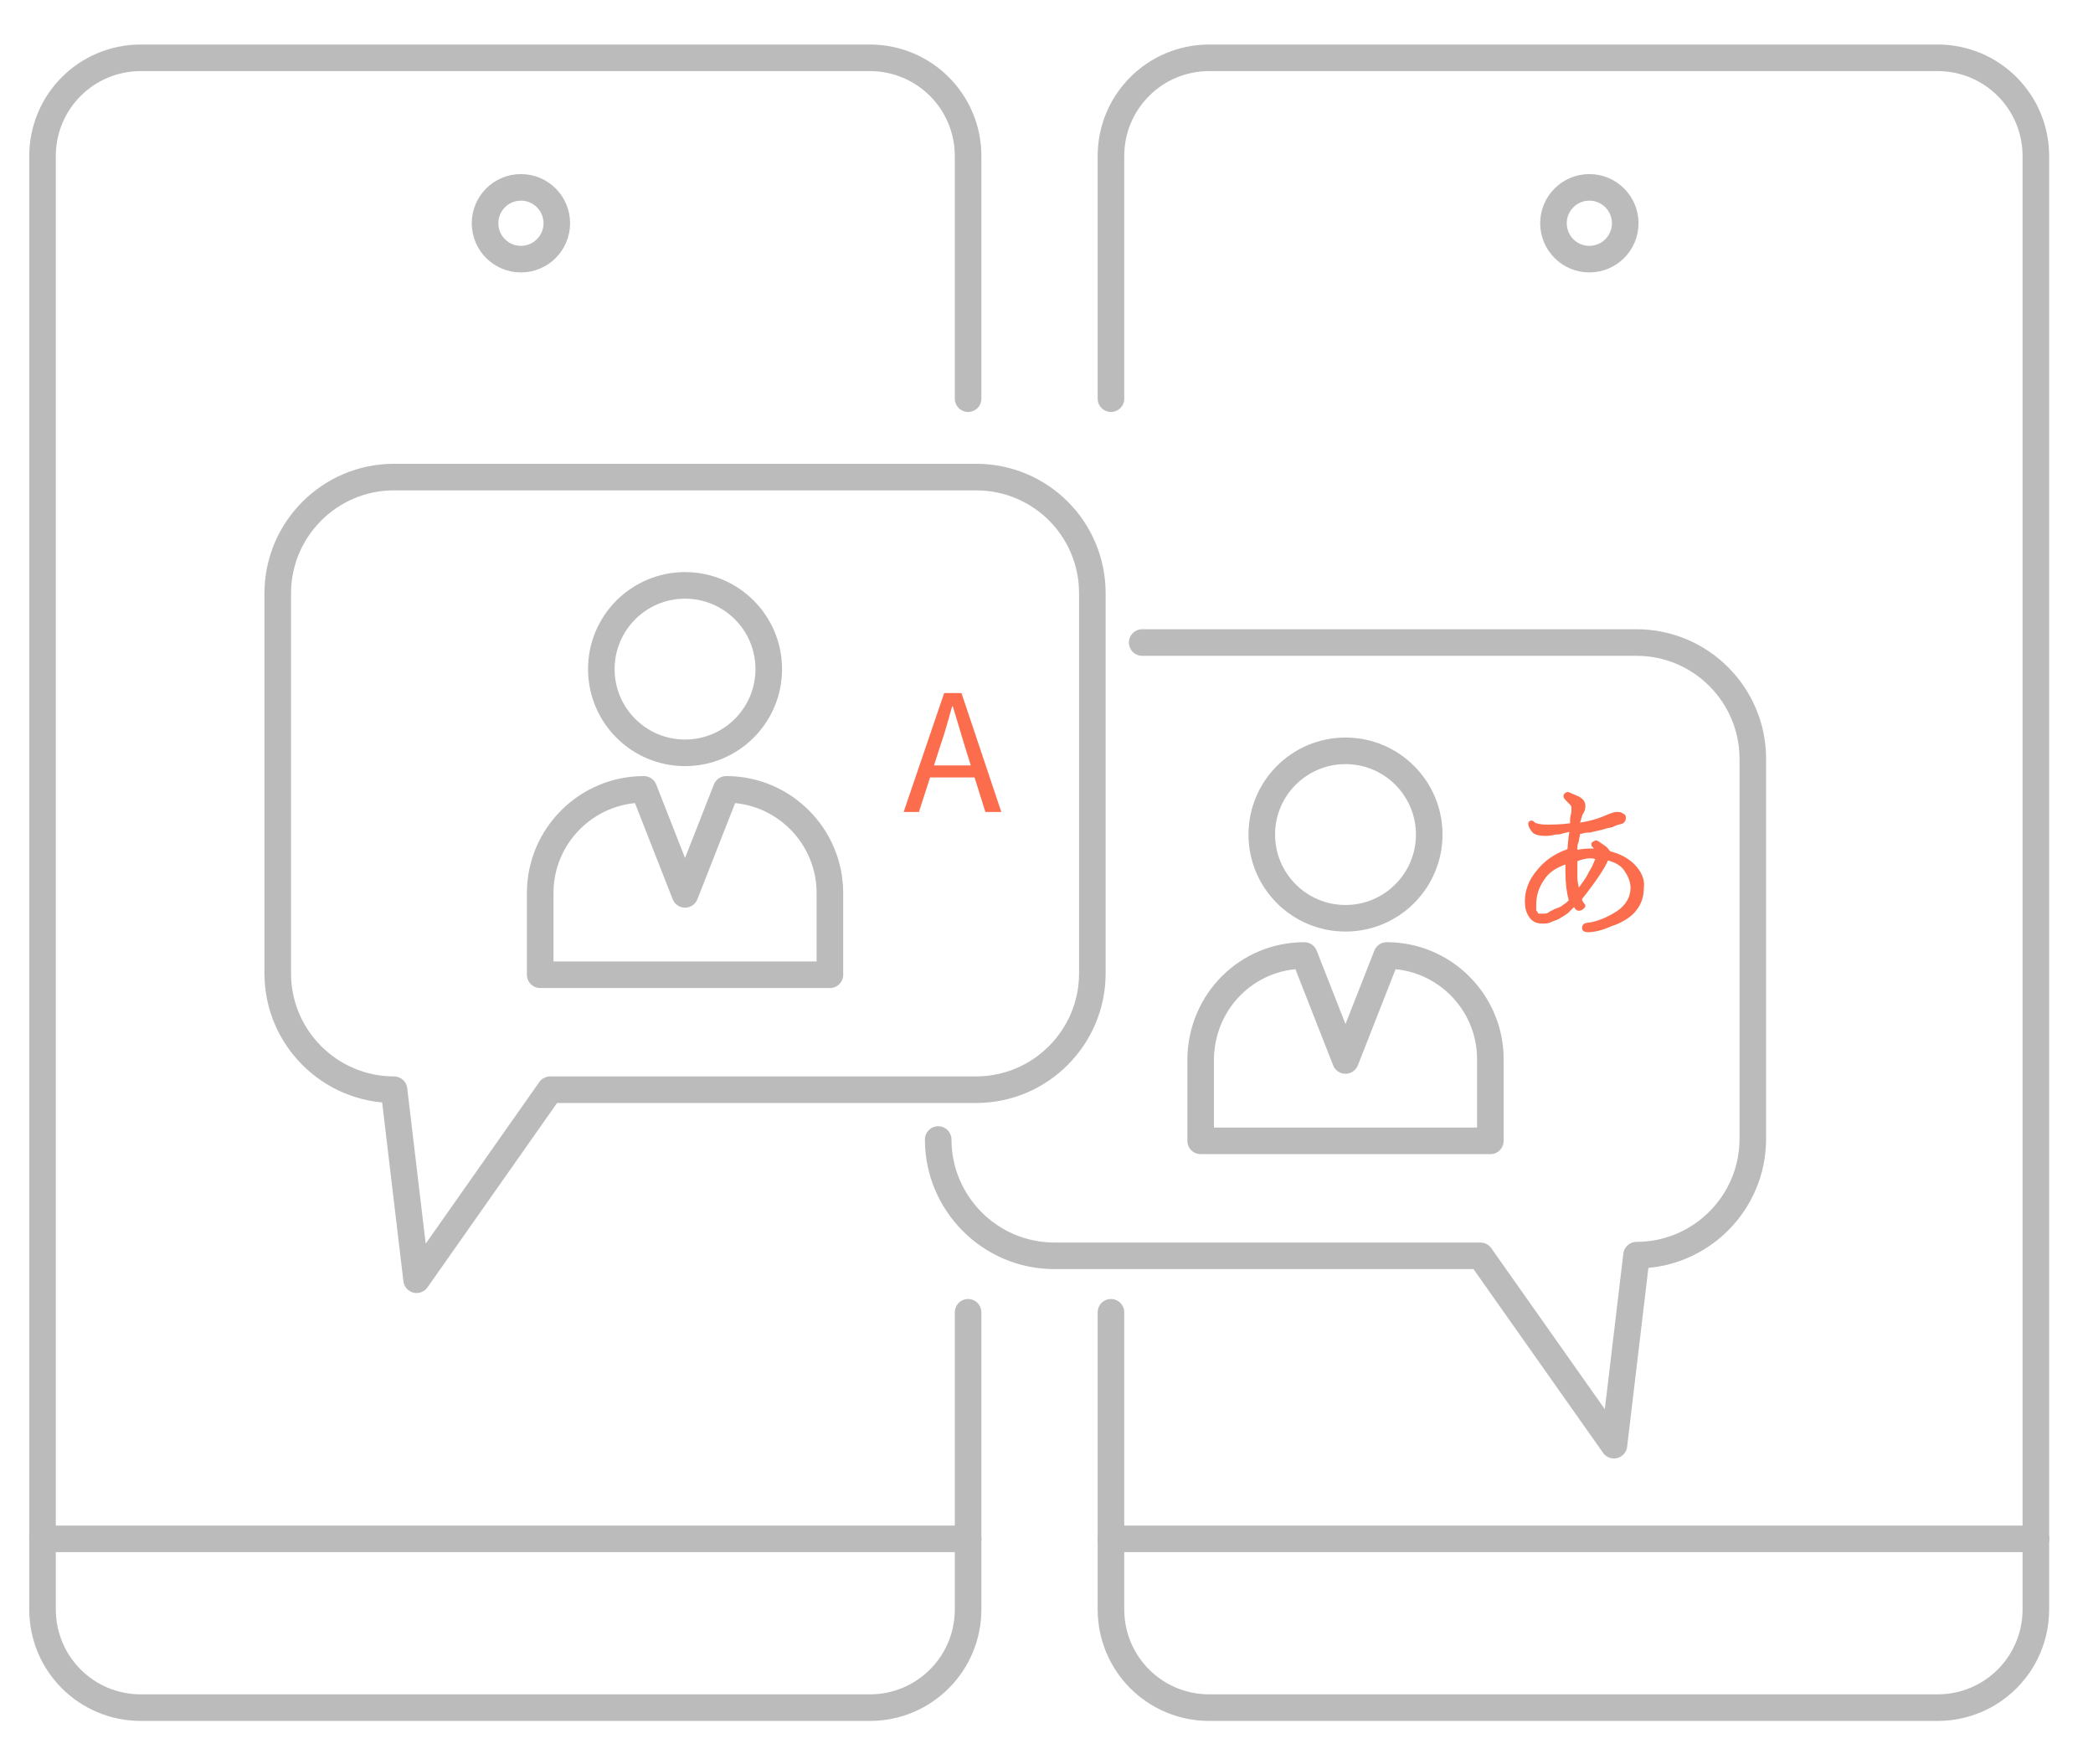 <?xml version="1.0" encoding="utf-8"?>
<!-- Generator: Adobe Illustrator 21.1.0, SVG Export Plug-In . SVG Version: 6.00 Build 0)  -->
<svg version="1.1" id="Layer_1" xmlns="http://www.w3.org/2000/svg" xmlns:xlink="http://www.w3.org/1999/xlink" x="0px" y="0px"
	 viewBox="0 0 315 265.5" style="enable-background:new 0 0 315 265.5;" xml:space="preserve">
<style type="text/css">
	.st0{fill:none;stroke:#BBBBBB;stroke-width:4;stroke-linecap:round;stroke-linejoin:round;stroke-miterlimit:10;}
	.st1{fill:#FB6D4C;}
</style>
<g>
	<circle class="st0" cx="78.4" cy="33.6" r="5.4"/>
	<g>
		<path class="st0" d="M146.9,71.8H59.3c-9.7,0-17.5,7.9-17.5,17.5v57.2c0,9.7,7.9,17.5,17.5,17.5h0l3.4,28.6L82.8,164h64.1
			c9.7,0,17.5-7.9,17.5-17.5V89.3C164.4,79.6,156.6,71.8,146.9,71.8z"/>
	</g>
	<g>
		<circle class="st0" cx="103.1" cy="100.7" r="12.6"/>
		<path class="st0" d="M109.3,118.8l-6.2,15.8l-6.2-15.8c-8.6,0-15.6,7-15.6,15.6v12.3h43.6v-12.3
			C124.9,125.8,117.9,118.8,109.3,118.8z"/>
	</g>
	<circle class="st0" cx="239.2" cy="33.6" r="5.4"/>
	<g>
		<path class="st0" d="M171.9,96.7h74.4c9.7,0,17.5,7.9,17.5,17.5v57.2c0,9.7-7.9,17.5-17.5,17.5h0l-3.4,28.6L222.8,189h-64.1
			c-9.7,0-17.5-7.9-17.5-17.5"/>
	</g>
	<g>
		<circle class="st0" cx="202.5" cy="125.6" r="12.6"/>
		<path class="st0" d="M196.3,143.8l6.2,15.8l6.2-15.8c8.6,0,15.6,7,15.6,15.6v12.3h-43.6v-12.3
			C180.8,150.7,187.7,143.8,196.3,143.8z"/>
	</g>
	<g>
		<line class="st0" x1="145.7" y1="231.6" x2="145.7" y2="197.5"/>
		<path class="st0" d="M145.7,60V23.5c0-8.2-6.6-14.8-14.8-14.8H21.2c-8.2,0-14.8,6.6-14.8,14.8v208.1"/>
		<path class="st0" d="M145.7,231.6v10.6c0,8.2-6.6,14.8-14.8,14.8H21.2c-8.2,0-14.8-6.6-14.8-14.8v-10.6"/>
		<line class="st0" x1="145.7" y1="231.6" x2="6.4" y2="231.6"/>
		<path class="st0" d="M167.2,60V23.5c0-8.2,6.6-14.8,14.8-14.8h109.6c8.2,0,14.8,6.6,14.8,14.8v208.1"/>
		<line class="st0" x1="167.2" y1="197.5" x2="167.2" y2="231.6"/>
		<path class="st0" d="M167.2,231.6v10.6c0,8.2,6.6,14.8,14.8,14.8h109.6c8.2,0,14.8-6.6,14.8-14.8v-10.6"/>
		<line class="st0" x1="167.2" y1="231.6" x2="306.4" y2="231.6"/>
	</g>
</g>
<g>
	<path class="st1" d="M142.1,104.3h2.6l6,17.9h-2.4l-3.1-9.9c-0.6-2-1.2-4-1.8-6h-0.1c-0.6,2.1-1.1,4-1.8,6l-3.2,9.9H136
		L142.1,104.3z M139.2,115.2h8.3v1.8h-8.3V115.2z"/>
</g>
<path class="st1" d="M246,130.1c-1.1-1.1-2.3-1.6-3.7-2c-0.2-0.3-0.5-0.7-0.9-0.9c-0.7-0.5-0.9-0.7-1.2-0.7s-0.7,0.3-0.7,0.5
	s0,0.3,0.2,0.5l0.2,0.2c-0.7,0-1.6,0-2.5,0.2c0-0.5,0-0.9,0.2-1.2c0-0.3,0.2-0.9,0.2-1.2c0.3,0,0.7-0.2,1.2-0.2h0.3
	c0.7-0.2,1.4-0.3,2.1-0.5c0.5-0.2,0.9-0.2,1.2-0.3c0.2,0,0.3-0.2,0.5-0.2c0.3-0.2,0.7-0.2,0.9-0.3c0.2,0,0.7-0.3,0.7-0.9
	c0-0.2,0-0.5-0.5-0.7c-0.3-0.2-0.5-0.2-0.9-0.2c-0.2,0-0.5,0-2.1,0.7c-0.7,0.3-2,0.7-3.4,0.9c0.2-0.5,0.3-1.2,0.5-1.4
	c0.2-0.3,0.3-0.7,0.3-1.1c0-0.2,0-0.5-0.3-0.9c-0.2-0.2-0.5-0.5-1.1-0.7c-0.7-0.3-1.1-0.5-1.2-0.5c-0.3,0-0.7,0.2-0.7,0.7
	c0,0.2,0.2,0.3,0.3,0.5c0.3,0.3,0.5,0.5,0.7,0.7s0.2,0.3,0.2,0.5s0,0.2,0,0.3c0,0,0,0.2,0,0.3s-0.2,0.7-0.2,1.2v0.5
	c-1.4,0.2-2.6,0.2-3.5,0.2c-1.1,0-1.6-0.2-1.8-0.3c-0.2-0.2-0.3-0.3-0.5-0.3c-0.3,0-0.5,0.2-0.5,0.5s0.2,0.7,0.5,1.1
	c0.3,0.5,1.1,0.7,2,0.7c0.3,0,0.9,0,1.6-0.2c0.3,0,0.7,0,1.2-0.2l0.9-0.2c-0.2,0.9-0.2,1.8-0.3,2.6c-2,0.7-3.5,1.8-4.6,3.2
	c-1.2,1.4-1.8,3-1.8,4.6c0,1.1,0.2,1.8,0.7,2.5s1.2,0.9,2,0.9c0.3,0,0.7,0,1.2-0.2c0.3-0.2,0.9-0.3,1.2-0.5s0.9-0.5,1.4-0.9
	c0.3-0.3,0.5-0.5,0.9-0.9c0.3,0.7,0.9,0.7,1.4,0.3c0.2-0.2,0.3-0.3,0.3-0.5s-0.2-0.3-0.3-0.5c0,0-0.2-0.2-0.2-0.5
	c2.3-2.9,3.5-4.8,3.9-5.8c1.2,0.3,2.1,0.9,2.5,1.6c0.5,0.7,0.9,1.6,0.9,2.5c0,1.4-0.7,2.6-2,3.5c-1.4,0.9-2.9,1.6-4.6,1.8
	c-0.5,0-0.7,0.5-0.7,0.7s0,0.7,0.9,0.7c0.7,0,2-0.2,3.5-0.9c1.6-0.5,3-1.4,3.7-2.3c0.9-1.1,1.2-2.3,1.2-3.5
	C247.6,132.4,247,131.1,246,130.1z M234,136.8c-0.3,0.2-0.7,0.3-0.9,0.5c-0.3,0.2-0.5,0.2-0.7,0.2h-0.2c-0.2,0-0.3,0-0.5,0
	s-0.2,0-0.3-0.2c0-0.2-0.2-0.2-0.2-0.3s0-0.3,0-0.7c0-1.4,0.3-2.6,1.2-3.9c0.7-1.1,1.8-1.8,3.2-2.3v0.2v0.9c0,1.8,0.2,3.2,0.5,4.3
	c-0.3,0.3-0.5,0.5-0.9,0.7C235,136.5,234.5,136.6,234,136.8z M240.1,129.3c-0.2,0.3-0.3,0.9-0.9,1.8c-0.5,1.1-1.1,1.8-1.6,2.5
	c0-0.3-0.2-0.9-0.2-1.4c0-0.9,0-1.8,0-2.6C238.7,129.1,239.6,129.1,240.1,129.3z"/>
</svg>
